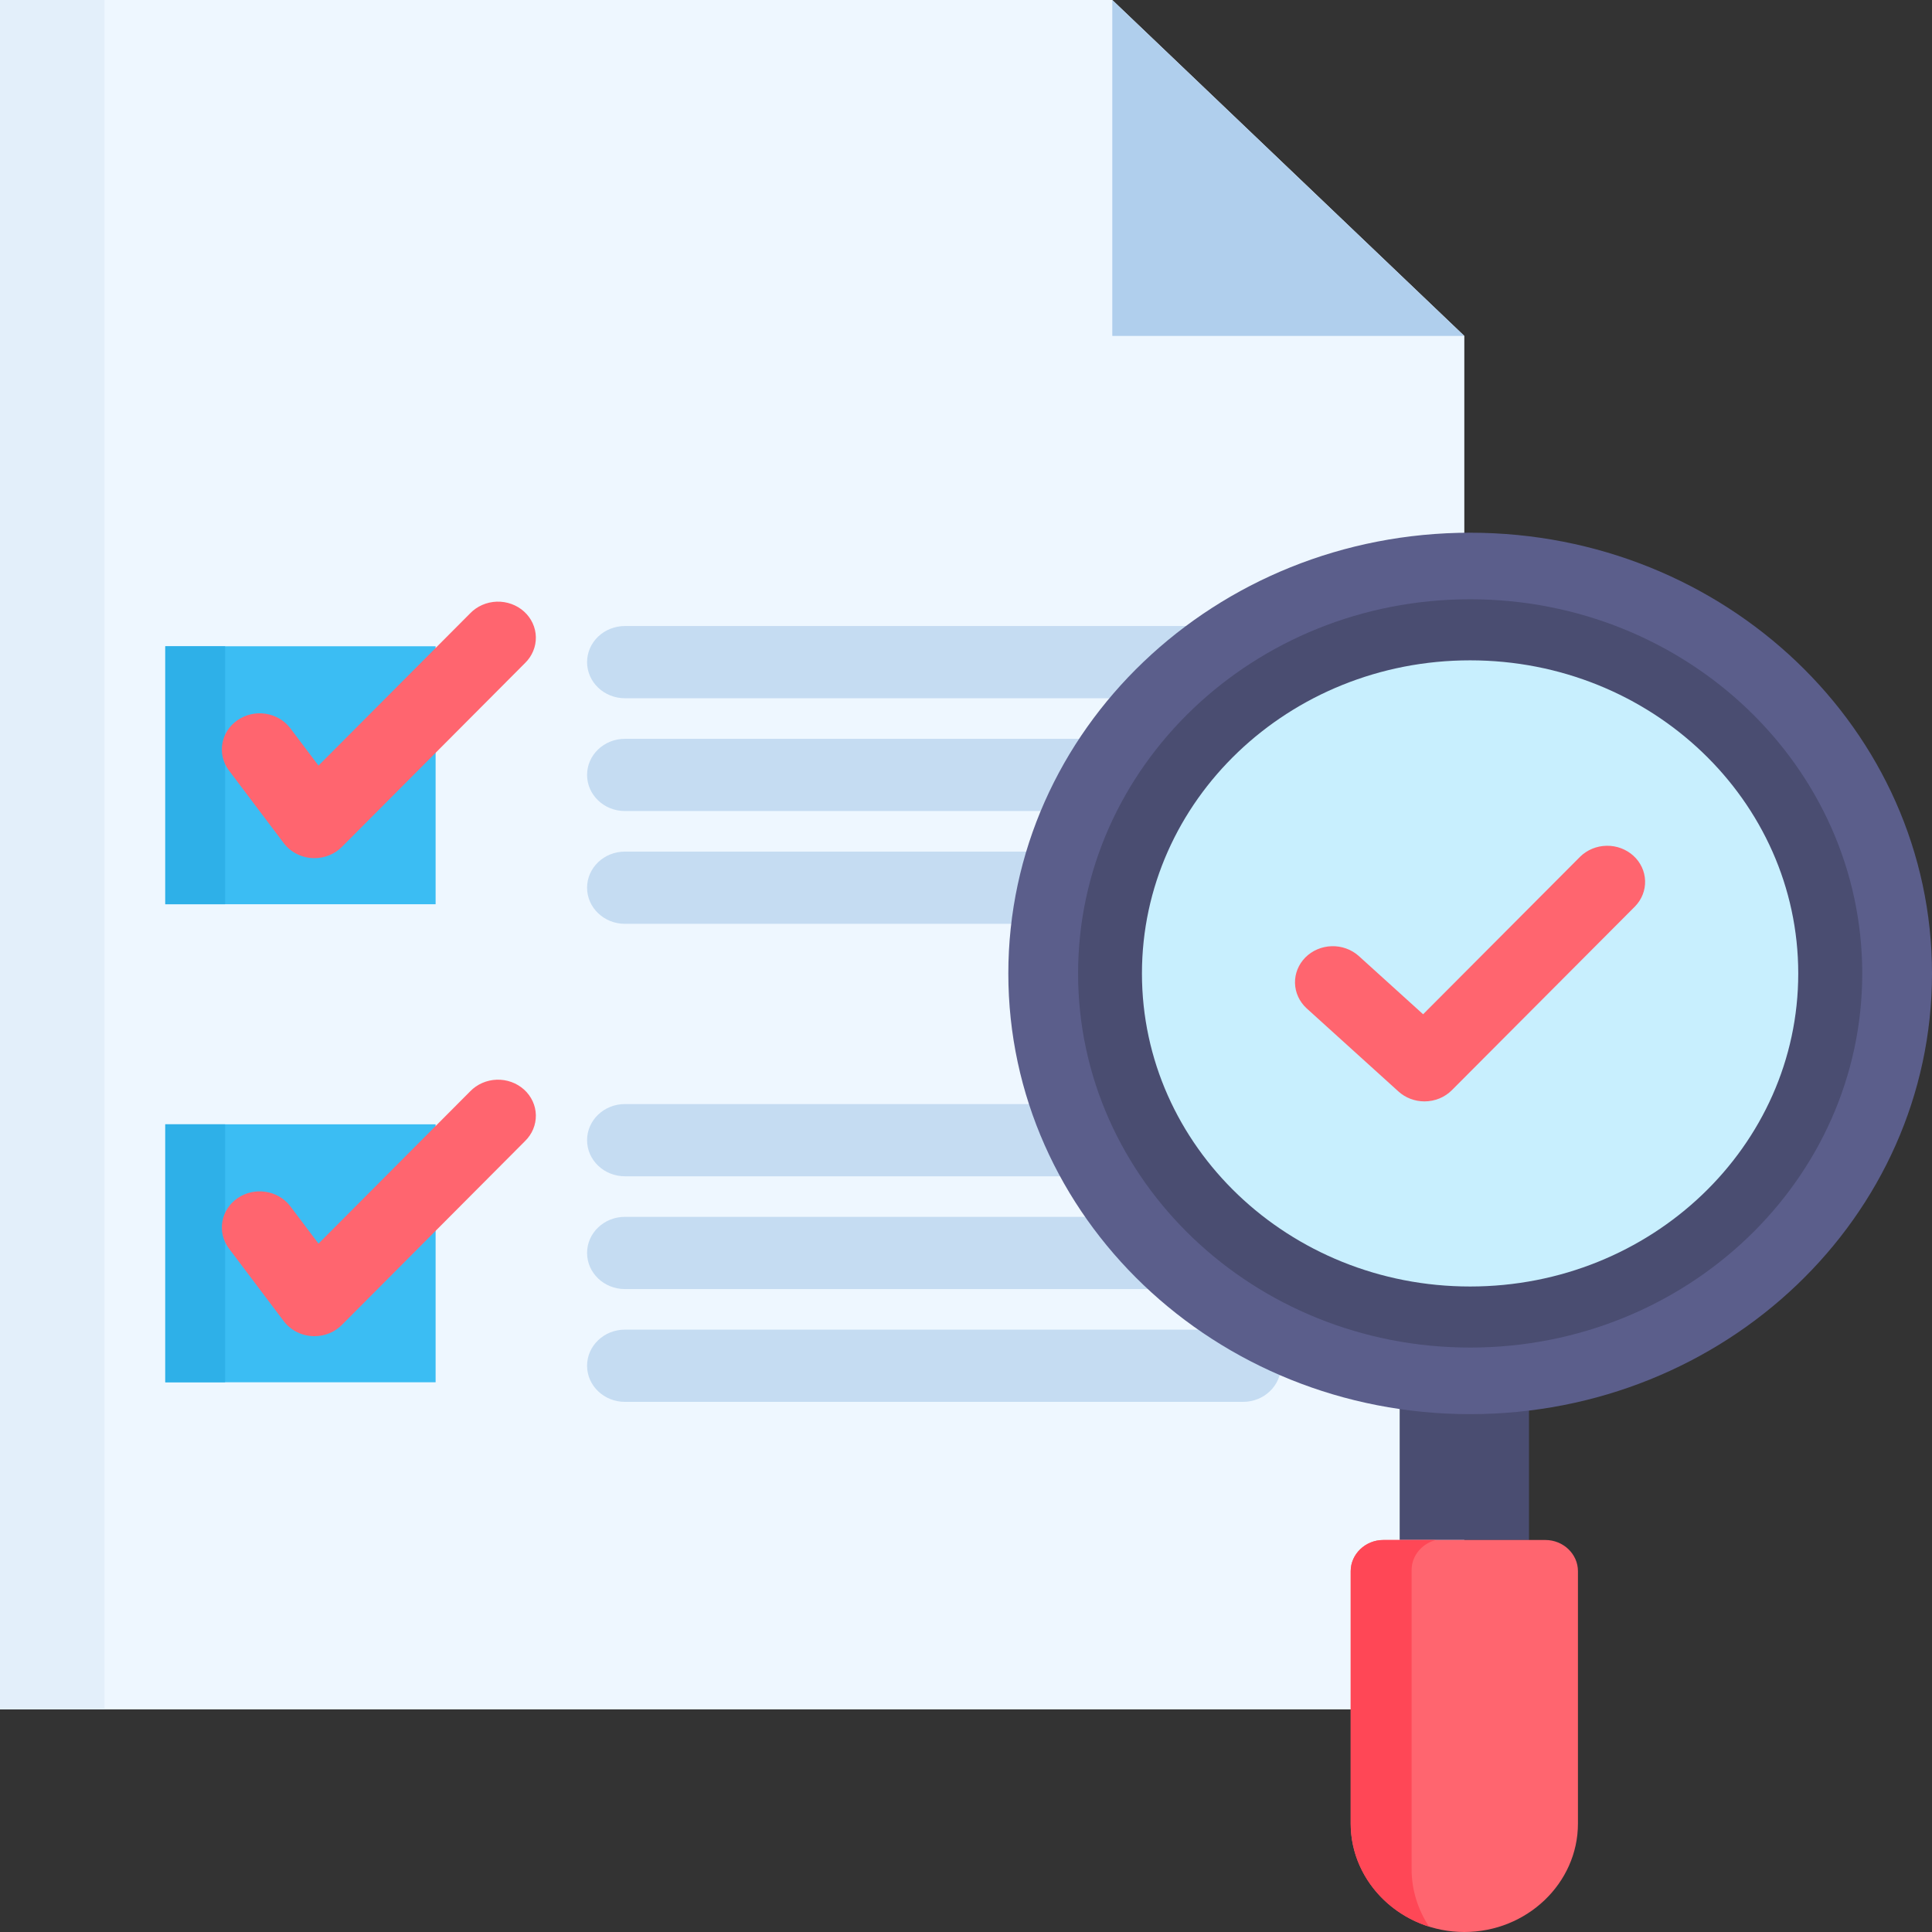 <svg width="100" height="100" viewBox="0 0 100 100" fill="none" xmlns="http://www.w3.org/2000/svg">
<rect x="0" y="0" width="100" height="100" fill="#333333" stroke="none"/>
<path fill-rule="evenodd" clip-rule="evenodd" d="M0 0H57.572L75.793 17.388V88.477H0V0Z" fill="#EEF7FF"/>
<path fill-rule="evenodd" clip-rule="evenodd" d="M0 0H5.409V88.477H0V0Z" fill="#E3EFFA"/>
<path fill-rule="evenodd" clip-rule="evenodd" d="M75.793 17.388H57.572V0L75.793 17.388Z" fill="#B0CFED"/>
<path fill-rule="evenodd" clip-rule="evenodd" d="M8.555 33.451H22.547V46.803H8.555V33.451Z" fill="#3BBDF3"/>
<path fill-rule="evenodd" clip-rule="evenodd" d="M8.555 33.451H11.652V46.803H8.555V33.451Z" fill="#2EB0E8"/>
<path d="M16.277 44.417C15.966 44.417 15.66 44.347 15.384 44.212C15.107 44.077 14.869 43.881 14.687 43.641L11.833 39.857C11.54 39.454 11.424 38.958 11.511 38.475C11.598 37.991 11.88 37.56 12.297 37.274C12.714 36.987 13.232 36.868 13.74 36.943C14.248 37.018 14.705 37.281 15.012 37.674L16.485 39.627L24.335 31.746C24.511 31.563 24.724 31.416 24.96 31.312C25.196 31.208 25.451 31.151 25.711 31.142C25.971 31.134 26.23 31.175 26.473 31.263C26.716 31.351 26.939 31.484 27.127 31.655C27.316 31.826 27.466 32.031 27.571 32.258C27.676 32.486 27.732 32.73 27.736 32.979C27.74 33.227 27.693 33.473 27.596 33.703C27.5 33.934 27.356 34.144 27.174 34.321L17.695 43.836C17.513 44.02 17.293 44.166 17.049 44.266C16.805 44.366 16.542 44.417 16.277 44.417Z" fill="#FF656F"/>
<path fill-rule="evenodd" clip-rule="evenodd" d="M8.555 58.194H22.547V71.546H8.555V58.194Z" fill="#3BBDF3"/>
<path fill-rule="evenodd" clip-rule="evenodd" d="M8.555 58.194H11.652V71.546H8.555V58.194Z" fill="#2EB0E8"/>
<path d="M16.277 69.161C15.966 69.161 15.66 69.09 15.384 68.955C15.107 68.82 14.869 68.624 14.687 68.384L11.833 64.6C11.54 64.198 11.424 63.701 11.511 63.218C11.598 62.734 11.88 62.303 12.297 62.017C12.714 61.73 13.232 61.612 13.74 61.687C14.248 61.761 14.705 62.024 15.012 62.417L16.485 64.37L24.335 56.489C24.511 56.306 24.724 56.159 24.96 56.055C25.196 55.952 25.451 55.894 25.711 55.885C25.971 55.877 26.23 55.918 26.473 56.006C26.716 56.094 26.939 56.228 27.127 56.398C27.316 56.569 27.466 56.775 27.571 57.002C27.676 57.229 27.732 57.474 27.736 57.722C27.74 57.97 27.693 58.216 27.596 58.447C27.5 58.677 27.356 58.887 27.174 59.064L17.695 68.579C17.513 68.763 17.293 68.909 17.049 69.009C16.805 69.109 16.542 69.161 16.277 69.161Z" fill="#FF656F"/>
<path d="M32.345 36.141H64.343C65.424 36.141 66.301 35.304 66.301 34.272C66.301 33.24 65.424 32.403 64.343 32.403H32.345C31.826 32.403 31.328 32.6 30.96 32.95C30.593 33.301 30.387 33.776 30.387 34.272C30.387 34.517 30.438 34.76 30.536 34.987C30.634 35.214 30.779 35.42 30.96 35.593C31.142 35.767 31.358 35.904 31.596 35.998C31.833 36.092 32.088 36.141 32.345 36.141ZM64.343 38.241H32.345C31.264 38.241 30.387 39.078 30.387 40.11C30.387 41.142 31.264 41.979 32.345 41.979H64.343C65.424 41.979 66.301 41.142 66.301 40.11C66.301 39.078 65.424 38.241 64.343 38.241ZM64.343 44.079H32.345C31.264 44.079 30.387 44.916 30.387 45.948C30.387 46.98 31.264 47.817 32.345 47.817H64.343C65.424 47.817 66.301 46.98 66.301 45.948C66.301 44.916 65.424 44.079 64.343 44.079ZM64.343 57.146H32.345C31.264 57.146 30.387 57.983 30.387 59.015C30.387 60.047 31.264 60.884 32.345 60.884H64.343C65.424 60.884 66.301 60.047 66.301 59.015C66.301 57.983 65.424 57.146 64.343 57.146ZM64.343 62.984H32.345C31.264 62.984 30.387 63.821 30.387 64.853C30.387 65.885 31.264 66.722 32.345 66.722H64.343C64.862 66.722 65.36 66.525 65.727 66.175C66.095 65.824 66.301 65.349 66.301 64.853C66.301 64.608 66.25 64.365 66.152 64.138C66.053 63.911 65.909 63.705 65.728 63.532C65.546 63.358 65.33 63.221 65.092 63.127C64.855 63.033 64.6 62.984 64.343 62.984ZM64.343 68.822H32.345C31.264 68.822 30.387 69.659 30.387 70.691C30.387 71.723 31.264 72.56 32.345 72.56H64.343C65.424 72.56 66.301 71.723 66.301 70.691C66.301 69.659 65.424 68.822 64.343 68.822Z" fill="#C5DCF2"/>
<path fill-rule="evenodd" clip-rule="evenodd" d="M72.447 65.397H79.141V79.71H72.447V65.397Z" fill="#4A4D71"/>
<path fill-rule="evenodd" clip-rule="evenodd" d="M76.092 27.573C62.892 27.573 52.191 37.784 52.191 50.388C52.191 62.984 62.892 73.196 76.092 73.196C89.292 73.196 100 62.984 100 50.388C100 37.784 89.292 27.573 76.092 27.573Z" fill="#5B5E8B"/>
<path fill-rule="evenodd" clip-rule="evenodd" d="M75.793 100C72.557 100 69.912 97.469 69.912 94.388V81.32C69.912 80.439 70.675 79.71 71.599 79.71H79.987C80.918 79.71 81.674 80.439 81.674 81.32V94.388C81.675 97.475 79.029 100 75.793 100Z" fill="#FF656F"/>
<path fill-rule="evenodd" clip-rule="evenodd" d="M76.092 31.018C87.299 31.018 96.389 39.692 96.389 50.387C96.389 61.076 87.299 69.75 76.092 69.75C64.885 69.75 55.802 61.076 55.802 50.387C55.802 39.692 64.885 31.018 76.092 31.018Z" fill="#4A4D71"/>
<path fill-rule="evenodd" clip-rule="evenodd" d="M76.092 34.179C66.711 34.179 59.107 41.435 59.107 50.388C59.107 59.333 66.711 66.589 76.092 66.589C85.473 66.589 93.077 59.333 93.077 50.388C93.077 41.435 85.473 34.179 76.092 34.179Z" fill="#C8EFFE"/>
<path d="M73.731 57.008C73.229 57.008 72.746 56.824 72.383 56.494L67.626 52.187C67.255 51.844 67.04 51.376 67.029 50.883C67.018 50.391 67.211 49.914 67.566 49.556C67.922 49.199 68.411 48.99 68.927 48.975C69.443 48.96 69.944 49.14 70.322 49.475L73.66 52.498L81.79 44.341C82.15 43.989 82.641 43.786 83.156 43.777C83.671 43.768 84.169 43.953 84.543 44.292C84.916 44.631 85.134 45.096 85.15 45.588C85.166 46.079 84.979 46.557 84.628 46.917L75.15 56.426C74.967 56.61 74.747 56.757 74.503 56.857C74.259 56.956 73.996 57.008 73.731 57.008Z" fill="#FF656F"/>
<path fill-rule="evenodd" clip-rule="evenodd" d="M73.967 99.722C71.62 98.98 69.912 96.866 69.912 94.388V81.32C69.912 80.439 70.675 79.71 71.599 79.71H74.321C73.599 79.895 73.064 80.525 73.064 81.267V96.74C73.064 97.833 73.397 98.854 73.967 99.722Z" fill="#FF4756"/>
</svg>
